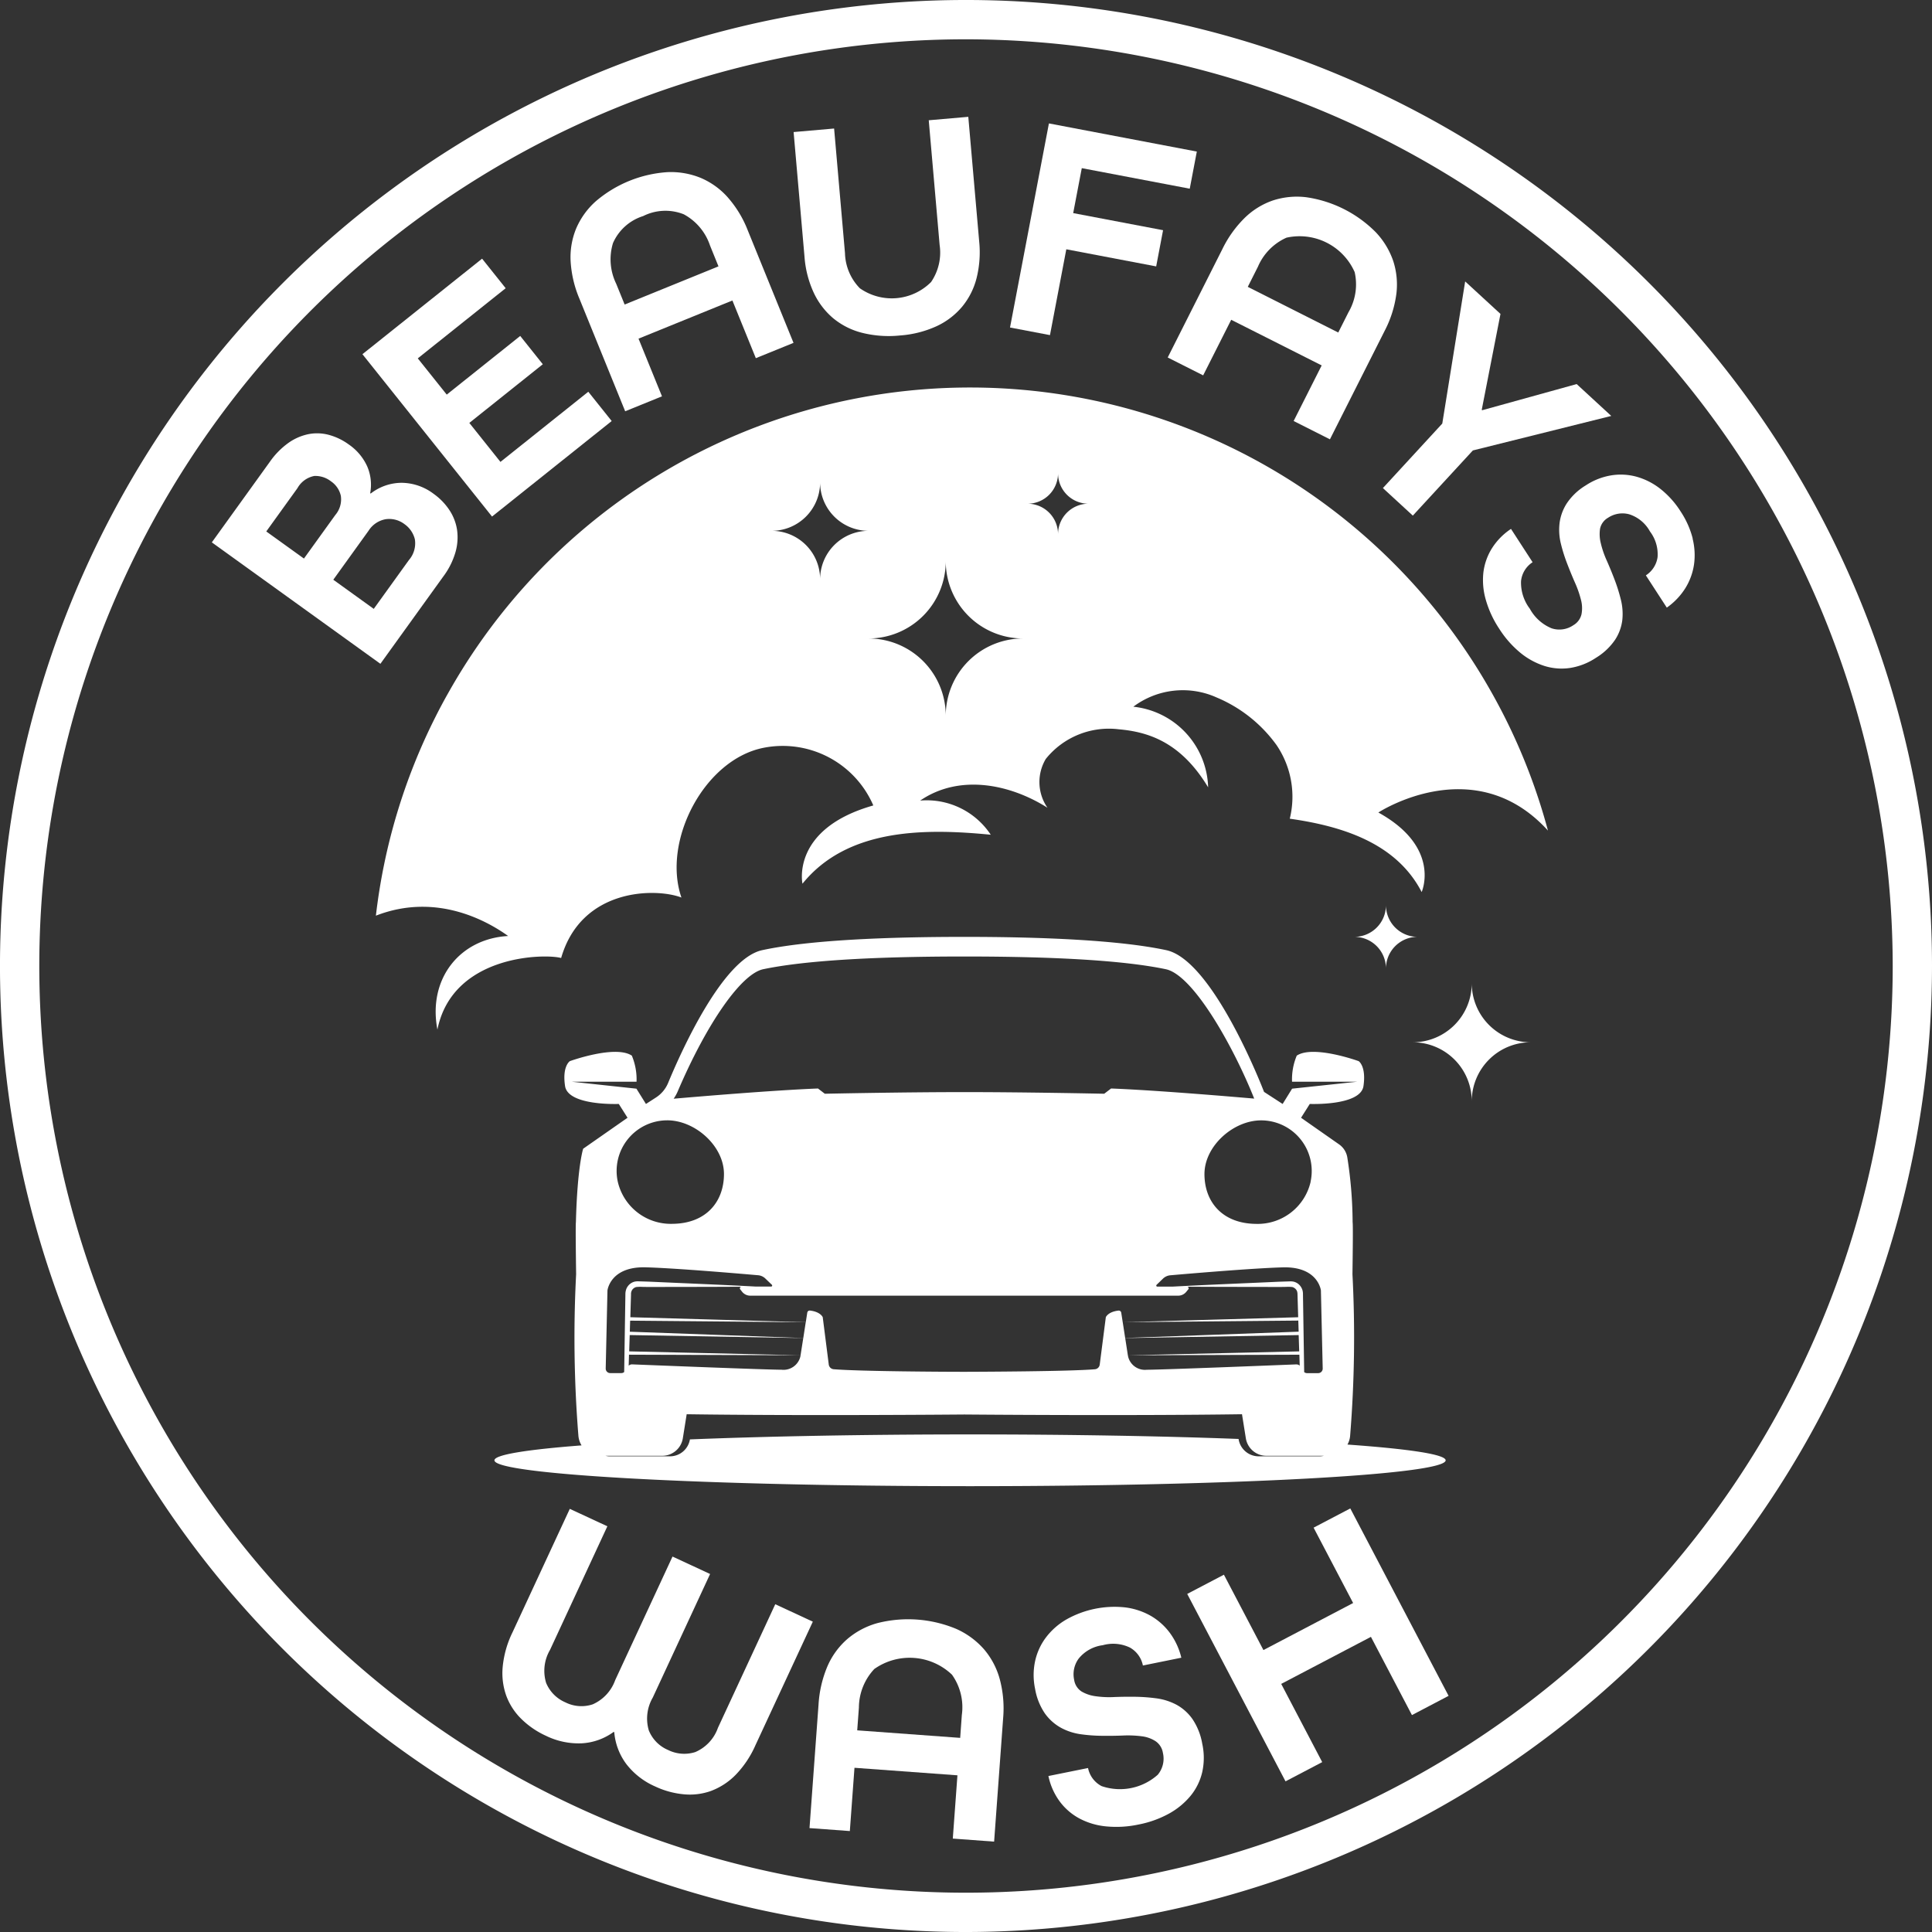 <svg id="Groupe_120" data-name="Groupe 120" xmlns="http://www.w3.org/2000/svg" xmlns:xlink="http://www.w3.org/1999/xlink" width="183.759" height="183.76" viewBox="0 0 183.759 183.76">
  <rect x="0" y="0" width="183.759" height="183.76" fill="#333333" stroke="none"/>
  <defs>
    <clipPath id="clip-path">
      <rect id="Rectangle_6" data-name="Rectangle 6" width="183.759" height="183.76" fill="#fff"/>
    </clipPath>
  </defs>
  <g id="Groupe_3" data-name="Groupe 3" clip-path="url(#clip-path)">
    <path id="Tracé_18" data-name="Tracé 18" d="M98.336,162.225a5.9,5.9,0,0,0-1.508-1.551A5.119,5.119,0,0,0,93.8,159.63a4.821,4.821,0,0,0-2.95,1.021l-.049-.035a4.4,4.4,0,0,0-.285-2.551,5.056,5.056,0,0,0-1.745-2.076,5.776,5.776,0,0,0-1.891-.915,4.3,4.3,0,0,0-1.958-.07,5.042,5.042,0,0,0-1.911.84,7.424,7.424,0,0,0-1.745,1.777l-5.527,7.674,16.033,11.55,5.987-8.311a7.173,7.173,0,0,0,1.152-2.3,5.1,5.1,0,0,0,.153-2.124,4.694,4.694,0,0,0-.728-1.884m-17.419,2.031,2.967-4.119a2.338,2.338,0,0,1,1.6-1.158,2.4,2.4,0,0,1,1.587.51,2.249,2.249,0,0,1,.939,1.384,2.289,2.289,0,0,1-.526,1.818L84.5,166.835Zm13.56,2.73-3.337,4.634-3.848-2.772,3.354-4.659a2.423,2.423,0,0,1,1.65-1.1,2.39,2.39,0,0,1,1.754.462,2.483,2.483,0,0,1,1,1.45,2.427,2.427,0,0,1-.576,1.987" transform="translate(-55.591 -113.709)" fill="#fff"/>
    <path id="Tracé_19" data-name="Tracé 19" d="M142.7,111.817l-2.96-3.708,6.989-5.58-2.148-2.692-6.989,5.58-2.754-3.447,8.359-6.673-2.243-2.81-11.381,9.086L141.9,117.016l11.381-9.086-2.225-2.786Z" transform="translate(-95.101 -67.884)" fill="#fff"/>
    <path id="Tracé_20" data-name="Tracé 20" d="M218.962,63.95a7.218,7.218,0,0,0-2.566-1.859,7.51,7.51,0,0,0-3.162-.558,11.65,11.65,0,0,0-6.858,2.787,7.319,7.319,0,0,0-1.86,2.6A7.161,7.161,0,0,0,204,70.031a10.718,10.718,0,0,0,.831,3.527l4.357,10.721,3.5-1.422-2.231-5.486,8.929-3.629,2.229,5.486,3.584-1.456-4.359-10.72a10.486,10.486,0,0,0-1.879-3.1m-9.824,10.174-.808-1.987a5.3,5.3,0,0,1-.3-3.859,4.654,4.654,0,0,1,2.87-2.568,4.711,4.711,0,0,1,3.862-.168,5.264,5.264,0,0,1,2.495,2.966l.806,1.987Z" transform="translate(-149.725 -45.161)" fill="#fff"/>
    <path id="Tracé_21" data-name="Tracé 21" d="M300.363,41.766l-3.762.328,1.035,11.86a4.958,4.958,0,0,1-.815,3.528,5.283,5.283,0,0,1-6.773.591,4.954,4.954,0,0,1-1.413-3.334L287.6,42.879l-3.852.336,1.036,11.86a9.873,9.873,0,0,0,.854,3.368,7.143,7.143,0,0,0,1.836,2.448,6.981,6.981,0,0,0,2.761,1.412,10.452,10.452,0,0,0,3.632.26,10.1,10.1,0,0,0,3.473-.879,7.031,7.031,0,0,0,2.444-1.866,6.956,6.956,0,0,0,1.371-2.728,10.163,10.163,0,0,0,.244-3.463Z" transform="translate(-208.265 -30.655)" fill="#fff"/>
    <path id="Tracé_22" data-name="Tracé 22" d="M367.958,48.377l10.269,1.954L378.9,46.8l-14.068-2.677-3.7,19.412,3.8.723,1.554-8.163,8.548,1.627.655-3.443-8.548-1.626Z" transform="translate(-265.066 -32.384)" fill="#fff"/>
    <path id="Tracé_23" data-name="Tracé 23" d="M439.242,79.617a7.253,7.253,0,0,0-.286-3.156,7.513,7.513,0,0,0-1.66-2.749,11.643,11.643,0,0,0-6.609-3.334,7.358,7.358,0,0,0-3.185.306,7.156,7.156,0,0,0-2.681,1.659,10.741,10.741,0,0,0-2.111,2.945L417.5,85.619l3.372,1.7,2.667-5.287,8.605,4.341-2.667,5.287,3.452,1.742,5.212-10.331a10.549,10.549,0,0,0,1.1-3.455m-4.554,1.713-.966,1.915L425.116,78.9l.965-1.915a5.306,5.306,0,0,1,2.713-2.761,5.728,5.728,0,0,1,6.487,3.273,5.247,5.247,0,0,1-.594,3.829" transform="translate(-306.435 -51.617)" fill="#fff"/>
    <path id="Tracé_24" data-name="Tracé 24" d="M512.873,110.387l-8.985,2.488-.044-.041,1.783-9.119-3.359-3.09-2.177,13.518-5.648,6.136,2.846,2.619L503,116.7l13.164-3.282Z" transform="translate(-362.911 -73.857)" fill="#fff"/>
    <path id="Tracé_25" data-name="Tracé 25" d="M550.174,175.768a8.461,8.461,0,0,0-1.155-2.583,8.548,8.548,0,0,0-1.933-2.149,6.473,6.473,0,0,0-2.278-1.152,5.668,5.668,0,0,0-2.432-.114,6.218,6.218,0,0,0-2.375.946,5.712,5.712,0,0,0-1.806,1.712,4.521,4.521,0,0,0-.683,1.864,5.444,5.444,0,0,0,.113,1.925,14.933,14.933,0,0,0,.6,1.919q.364.952.746,1.819a9.957,9.957,0,0,1,.571,1.629,3.093,3.093,0,0,1,.055,1.387,1.632,1.632,0,0,1-.768,1.038,2.351,2.351,0,0,1-2.074.3,4.163,4.163,0,0,1-2.072-1.861,4.1,4.1,0,0,1-.837-2.625,2.433,2.433,0,0,1,1.1-1.8l-2.055-3.169a6.153,6.153,0,0,0-1.829,1.871,5.6,5.6,0,0,0-.8,2.3,6.733,6.733,0,0,0,.236,2.584,9.837,9.837,0,0,0,1.264,2.727,9.679,9.679,0,0,0,2,2.284,6.954,6.954,0,0,0,2.3,1.265,5.469,5.469,0,0,0,2.449.194,6.156,6.156,0,0,0,2.468-.97,5.889,5.889,0,0,0,1.819-1.72,4.381,4.381,0,0,0,.68-1.865,5.545,5.545,0,0,0-.135-1.929,16.215,16.215,0,0,0-.6-1.918q-.358-.939-.748-1.82a8.983,8.983,0,0,1-.565-1.65,3.5,3.5,0,0,1-.067-1.38,1.577,1.577,0,0,1,.767-1.038,2.467,2.467,0,0,1,2-.327,3.442,3.442,0,0,1,1.978,1.634,3.59,3.59,0,0,1,.724,2.448,2.479,2.479,0,0,1-1.113,1.729l1.991,3.068a6.461,6.461,0,0,0,1.759-1.842,5.922,5.922,0,0,0,.828-2.248,6.463,6.463,0,0,0-.136-2.486" transform="translate(-389.175 -124.548)" fill="#fff"/>
    <path id="Tracé_26" data-name="Tracé 26" d="M176.784,384.754c0,1.359,20.255,2.458,45.238,2.458s45.235-1.1,45.235-2.458c0-.565-3.487-1.083-9.341-1.5a2.032,2.032,0,0,0,.255-.833,116.139,116.139,0,0,0,.222-15.369c.035-2.574.056-4.658.015-4.955a40.667,40.667,0,0,0-.509-6.179,1.888,1.888,0,0,0-.79-1.224l-3.606-2.523.831-1.314s4.829.2,5.106-1.7-.458-2.372-.458-2.372-4.311-1.566-5.887-.524a5.838,5.838,0,0,0-.448,2.483h6.189l-6.184.66-.9,1.455-1.768-1.148s-4.784-12.514-9.3-13.481-11.93-1.264-19.211-1.264-14.714.292-19.221,1.264c-3.787.816-7.765,9.769-8.943,12.615a3.045,3.045,0,0,1-1.148,1.39l-.967.624-.906-1.455-6.143-.66H190.3a5.837,5.837,0,0,0-.449-2.483c-1.576-1.042-5.892.524-5.892.524s-.745.468-.458,2.372,5.111,1.7,5.111,1.7l.831,1.314-4.22,2.946s-.554,1.672-.69,6.979c-.035.3-.015,2.382.02,4.955a116.413,116.413,0,0,0,.217,15.369,2.084,2.084,0,0,0,.3.913c-5.22.4-8.287.889-8.287,1.419m72.681-.379a1.934,1.934,0,0,1-1.9-1.636l0-.017c-7.268-.273-16.062-.43-25.538-.43-9.965,0-19.177.175-26.65.473a1.923,1.923,0,0,1-1.891,1.61h-5.79a1.95,1.95,0,0,1-.349-.05h5.41a1.982,1.982,0,0,0,1.949-1.682l.363-2.271c11.084.161,26.412.025,26.412.025s15.319.136,26.407-.025l.363,2.271a1.977,1.977,0,0,0,1.944,1.682h5.482a1.962,1.962,0,0,1-.417.05ZM189.6,374.39l.05-1.551,16.507.287-.257,1.636-.015.1a1.65,1.65,0,0,1-1.8,1.274c-1.455,0-12.288-.433-14.2-.509a.475.475,0,0,0-.332.121l.03-1.042,16.311.055Zm10.555-5.907.186.237a.986.986,0,0,0,.775.373h40.7a.985.985,0,0,0,.775-.373l.192-.237a.154.154,0,0,0-.086-.242c2.921.02,5.841.015,8.767.025l.635-.01a3.306,3.306,0,0,1,.569.015.678.678,0,0,1,.368.247.609.609,0,0,1,.1.2,1.081,1.081,0,0,1,.03.252l.065,2.175-16.689.474-.141-.907a.238.238,0,0,0-.267-.2c-1,.116-1.2.63-1.2.63l-.579,4.507a.508.508,0,0,1-.458.443c-2.422.207-10.776.237-12.307.242h-.242c-.765,0-3.238-.01-5.821-.045s-5.278-.1-6.486-.2a.513.513,0,0,1-.458-.443l-.574-4.507s-.207-.513-1.209-.63a.236.236,0,0,0-.262.2l-.141.907-16.688-.474.065-2.175a.711.711,0,0,1,.126-.448.679.679,0,0,1,.368-.247,3.309,3.309,0,0,1,.569-.015l.64.01c2.921-.01,5.842-.005,8.767-.025a.152.152,0,0,0-.086.242m53.117,4.033-16.5.6-.232-1.5,16.7-.156v.045Zm.07,2.191.03,1.042a.467.467,0,0,0-.332-.121c-1.9.075-12.735.509-14.2.509a1.648,1.648,0,0,1-1.793-1.274l-.015-.1h-.005l-.252-1.636,16.5-.287.05,1.551-16.3.373Zm-46.953-3.087-.232,1.5-16.5-.6.03-1.007.005-.045Zm49-3.026.171,7.428a.43.43,0,0,1-.428.438h-1.062a.413.413,0,0,1-.272-.1l-.076-4.86-.04-2.548a1.331,1.331,0,0,0-.046-.378,1.194,1.194,0,0,0-.181-.368,1.123,1.123,0,0,0-.67-.448,1.483,1.483,0,0,0-.383-.025l-.317.01-.634.02c-3.394.156-6.788.287-10.177.468h-1.44a.1.1,0,0,1-.07-.176l.609-.589a1.152,1.152,0,0,1,.68-.312c1.617-.141,7.821-.675,10.727-.755,3.359-.086,3.61,2.2,3.61,2.2m-.977-10.344a5.167,5.167,0,0,1-5.2,4.008c-3.208-.03-4.9-2.1-4.9-4.739,0-2.659,2.739-5.106,5.393-5.106a4.814,4.814,0,0,1,4.7,5.836m-60.172-8.641c2.78-6.491,6.038-11.139,8.113-11.572,3.853-.806,10.293-1.209,19.141-1.209s15.288.4,19.146,1.209c2.649.554,6.5,7.5,8.41,12.307-2.493-.216-9.442-.8-13.612-.962l-.654.5s-7.3-.156-13.285-.156-13.289.156-13.289.156l-.65-.5c-4.235.166-11.33.765-13.728.972a3.951,3.951,0,0,0,.408-.745m-1.022,2.8c2.659,0,5.4,2.447,5.4,5.106,0,2.634-1.692,4.714-4.9,4.739a5.171,5.171,0,0,1-5.2-4.008,4.814,4.814,0,0,1,4.7-5.836m-5.681,16.18s.252-2.281,3.616-2.2c2.906.08,9.1.614,10.726.755a1.139,1.139,0,0,1,.675.312l.614.589a.1.1,0,0,1-.076.176h-1.435c-3.394-.181-6.788-.312-10.177-.468l-.634-.02-.323-.01a1.5,1.5,0,0,0-.383.025,1.138,1.138,0,0,0-.67.448,1.08,1.08,0,0,0-.176.368,1.353,1.353,0,0,0-.051.378l-.04,2.548-.076,4.86a.4.4,0,0,1-.267.1h-1.062a.427.427,0,0,1-.428-.438Z" transform="translate(-129.756 -245.857)" fill="#fff"/>
    <path id="Tracé_27" data-name="Tracé 27" d="M245.875,180.682a56.5,56.5,0,0,0-4.109-10.782c-.665-1.319-1.375-2.6-2.135-3.862a56.918,56.918,0,0,0-98.358,1.576q-.634,1.118-1.214,2.276a56.389,56.389,0,0,0-5.66,18.894c5.761-2.246,10.636.534,12.579,1.934-4.573.247-7.659,4.049-6.728,8.9,1.445-7.161,10.253-7.231,11.768-6.808,1.929-6.682,9.014-6.682,11.442-5.751-1.858-5.378,2.175-13.143,7.83-14.246A9.388,9.388,0,0,1,181.71,178.3c-7.876,2.231-6.738,7.443-6.738,7.443,4.27-5.283,11.628-5.273,17.907-4.658a7.3,7.3,0,0,0-6.712-3.248c3.691-2.528,8.475-1.612,12.106.68a4.291,4.291,0,0,1-.161-4.638,7.7,7.7,0,0,1,6.969-2.82c2.679.242,5.842,1.138,8.475,5.519a7.94,7.94,0,0,0-7.115-7.669,7.843,7.843,0,0,1,7.931-.876,13.411,13.411,0,0,1,5.685,4.517,8.738,8.738,0,0,1,1.264,7.01c5.01.71,10.137,2.321,12.544,6.975,0,0,1.9-4.24-4.119-7.564,0,0,9.135-5.983,16.129,1.717m-69.226-23.9a4.607,4.607,0,0,0-4.608-4.608,4.607,4.607,0,0,0,4.608-4.607,4.61,4.61,0,0,0,4.608,4.607,4.61,4.61,0,0,0-4.608,4.608M188.6,169.765a7.349,7.349,0,0,0-7.347-7.347,7.346,7.346,0,0,0,7.347-7.347,7.35,7.35,0,0,0,7.352,7.347,7.353,7.353,0,0,0-7.352,7.347M199.279,152.5a2.9,2.9,0,0,0-2.9-2.9,2.893,2.893,0,0,0,2.9-2.9,2.893,2.893,0,0,0,2.9,2.9,2.9,2.9,0,0,0-2.9,2.9" transform="translate(-98.646 -101.691)" fill="#fff"/>
    <path id="Tracé_28" data-name="Tracé 28" d="M510.733,362.781a5.612,5.612,0,0,1,5.613-5.611,5.613,5.613,0,0,1-5.613-5.613,5.612,5.612,0,0,1-5.611,5.613,5.611,5.611,0,0,1,5.611,5.611" transform="translate(-370.749 -258.035)" fill="#fff"/>
    <path id="Tracé_29" data-name="Tracé 29" d="M487.232,329.664a3.01,3.01,0,0,1,3.01-3.009,3.01,3.01,0,0,1-3.01-3.01,3.009,3.009,0,0,1-3.009,3.01,3.009,3.009,0,0,1,3.009,3.009" transform="translate(-355.409 -237.548)" fill="#fff"/>
    <path id="Tracé_30" data-name="Tracé 30" d="M91.879,183.76a91.88,91.88,0,1,1,91.88-91.88,91.984,91.984,0,0,1-91.88,91.88m0-180.022A88.142,88.142,0,1,0,180.022,91.88,88.242,88.242,0,0,0,91.879,3.738" fill="#fff"/>
    <path id="Tracé_31" data-name="Tracé 31" d="M205.586,548.554l3.573,1.658L203.7,561.966A9.573,9.573,0,0,1,201.8,564.8a6.485,6.485,0,0,1-2.33,1.514,6,6,0,0,1-2.608.315,8.154,8.154,0,0,1-2.708-.747,7,7,0,0,1-2.74-2.136,5.881,5.881,0,0,1-1.142-3.023l-.057-.026a5.652,5.652,0,0,1-3.032,1.085,7.063,7.063,0,0,1-3.415-.719,8.152,8.152,0,0,1-2.319-1.586,5.988,5.988,0,0,1-1.44-2.2,6.372,6.372,0,0,1-.349-2.757,9.514,9.514,0,0,1,.93-3.284l5.453-11.754,3.573,1.658L184.161,552.9a3.929,3.929,0,0,0-.369,3.137,3.452,3.452,0,0,0,1.824,1.846,3.4,3.4,0,0,0,2.608.192,3.976,3.976,0,0,0,2.136-2.3l5.453-11.755,3.575,1.658-5.453,11.754a3.968,3.968,0,0,0-.378,3.118,3.4,3.4,0,0,0,1.832,1.866,3.455,3.455,0,0,0,2.588.2,3.922,3.922,0,0,0,2.156-2.307Z" transform="translate(-131.848 -395.97)" fill="#fff"/>
    <path id="Tracé_32" data-name="Tracé 32" d="M303.06,599.8l.441-6.017-9.793-.716-.441,6.017-3.836-.281.859-11.757a11,11,0,0,1,.833-3.6A7.278,7.278,0,0,1,293,580.845a7.485,7.485,0,0,1,2.875-1.535,11.879,11.879,0,0,1,7.52.55,7.643,7.643,0,0,1,2.636,1.938,7.352,7.352,0,0,1,1.5,2.857,10.717,10.717,0,0,1,.318,3.678l-.859,11.757Zm.859-11.757a5.337,5.337,0,0,0-.939-3.833,5.835,5.835,0,0,0-7.383-.541,5.4,5.4,0,0,0-1.468,3.658l-.16,2.179,9.793.716Z" transform="translate(-212.436 -424.927)" fill="#fff"/>
    <path id="Tracé_33" data-name="Tracé 33" d="M379.947,580.061a2.525,2.525,0,0,0-1.222-1.7,3.67,3.67,0,0,0-2.591-.232,3.525,3.525,0,0,0-2.287,1.263,2.51,2.51,0,0,0-.441,2.021,1.6,1.6,0,0,0,.7,1.116,3.523,3.523,0,0,0,1.331.452,9.19,9.19,0,0,0,1.775.08q.979-.039,2-.026a16.9,16.9,0,0,1,2.041.152,5.658,5.658,0,0,1,1.878.6,4.485,4.485,0,0,1,1.512,1.343,5.993,5.993,0,0,1,.948,2.368,6.267,6.267,0,0,1,0,2.7,5.544,5.544,0,0,1-1.1,2.247,7.114,7.114,0,0,1-2.058,1.7,9.859,9.859,0,0,1-2.911,1.042,10.058,10.058,0,0,1-3.057.177,6.783,6.783,0,0,1-2.536-.744,5.681,5.681,0,0,1-1.881-1.612,6.214,6.214,0,0,1-1.088-2.436l3.77-.761a2.483,2.483,0,0,0,1.288,1.72,5.4,5.4,0,0,0,5.342-1.079,2.389,2.389,0,0,0,.49-2.079,1.657,1.657,0,0,0-.7-1.114,3.1,3.1,0,0,0-1.334-.469,10.127,10.127,0,0,0-1.758-.069q-.966.039-2,.026a15.5,15.5,0,0,1-2.041-.152,5.534,5.534,0,0,1-1.866-.613,4.651,4.651,0,0,1-1.512-1.342,5.908,5.908,0,0,1-.945-2.353,6.337,6.337,0,0,1-.008-2.605,5.788,5.788,0,0,1,1.019-2.262,6.54,6.54,0,0,1,1.943-1.726,9.331,9.331,0,0,1,5.64-1.157,6.594,6.594,0,0,1,2.408.8,6.005,6.005,0,0,1,1.818,1.626,6.527,6.527,0,0,1,1.088,2.356Z" transform="translate(-271.242 -421.649)" fill="#fff"/>
    <path id="Tracé_34" data-name="Tracé 34" d="M445.863,558.979l-3.9-7.44-8.534,4.474,3.9,7.44-3.49,1.829-9.35-17.826,3.49-1.829,3.759,7.168,8.531-4.474-3.759-7.168,3.49-1.829,9.35,17.826Z" transform="translate(-311.569 -395.852)" fill="#fff"/>
  </g>
</svg>
